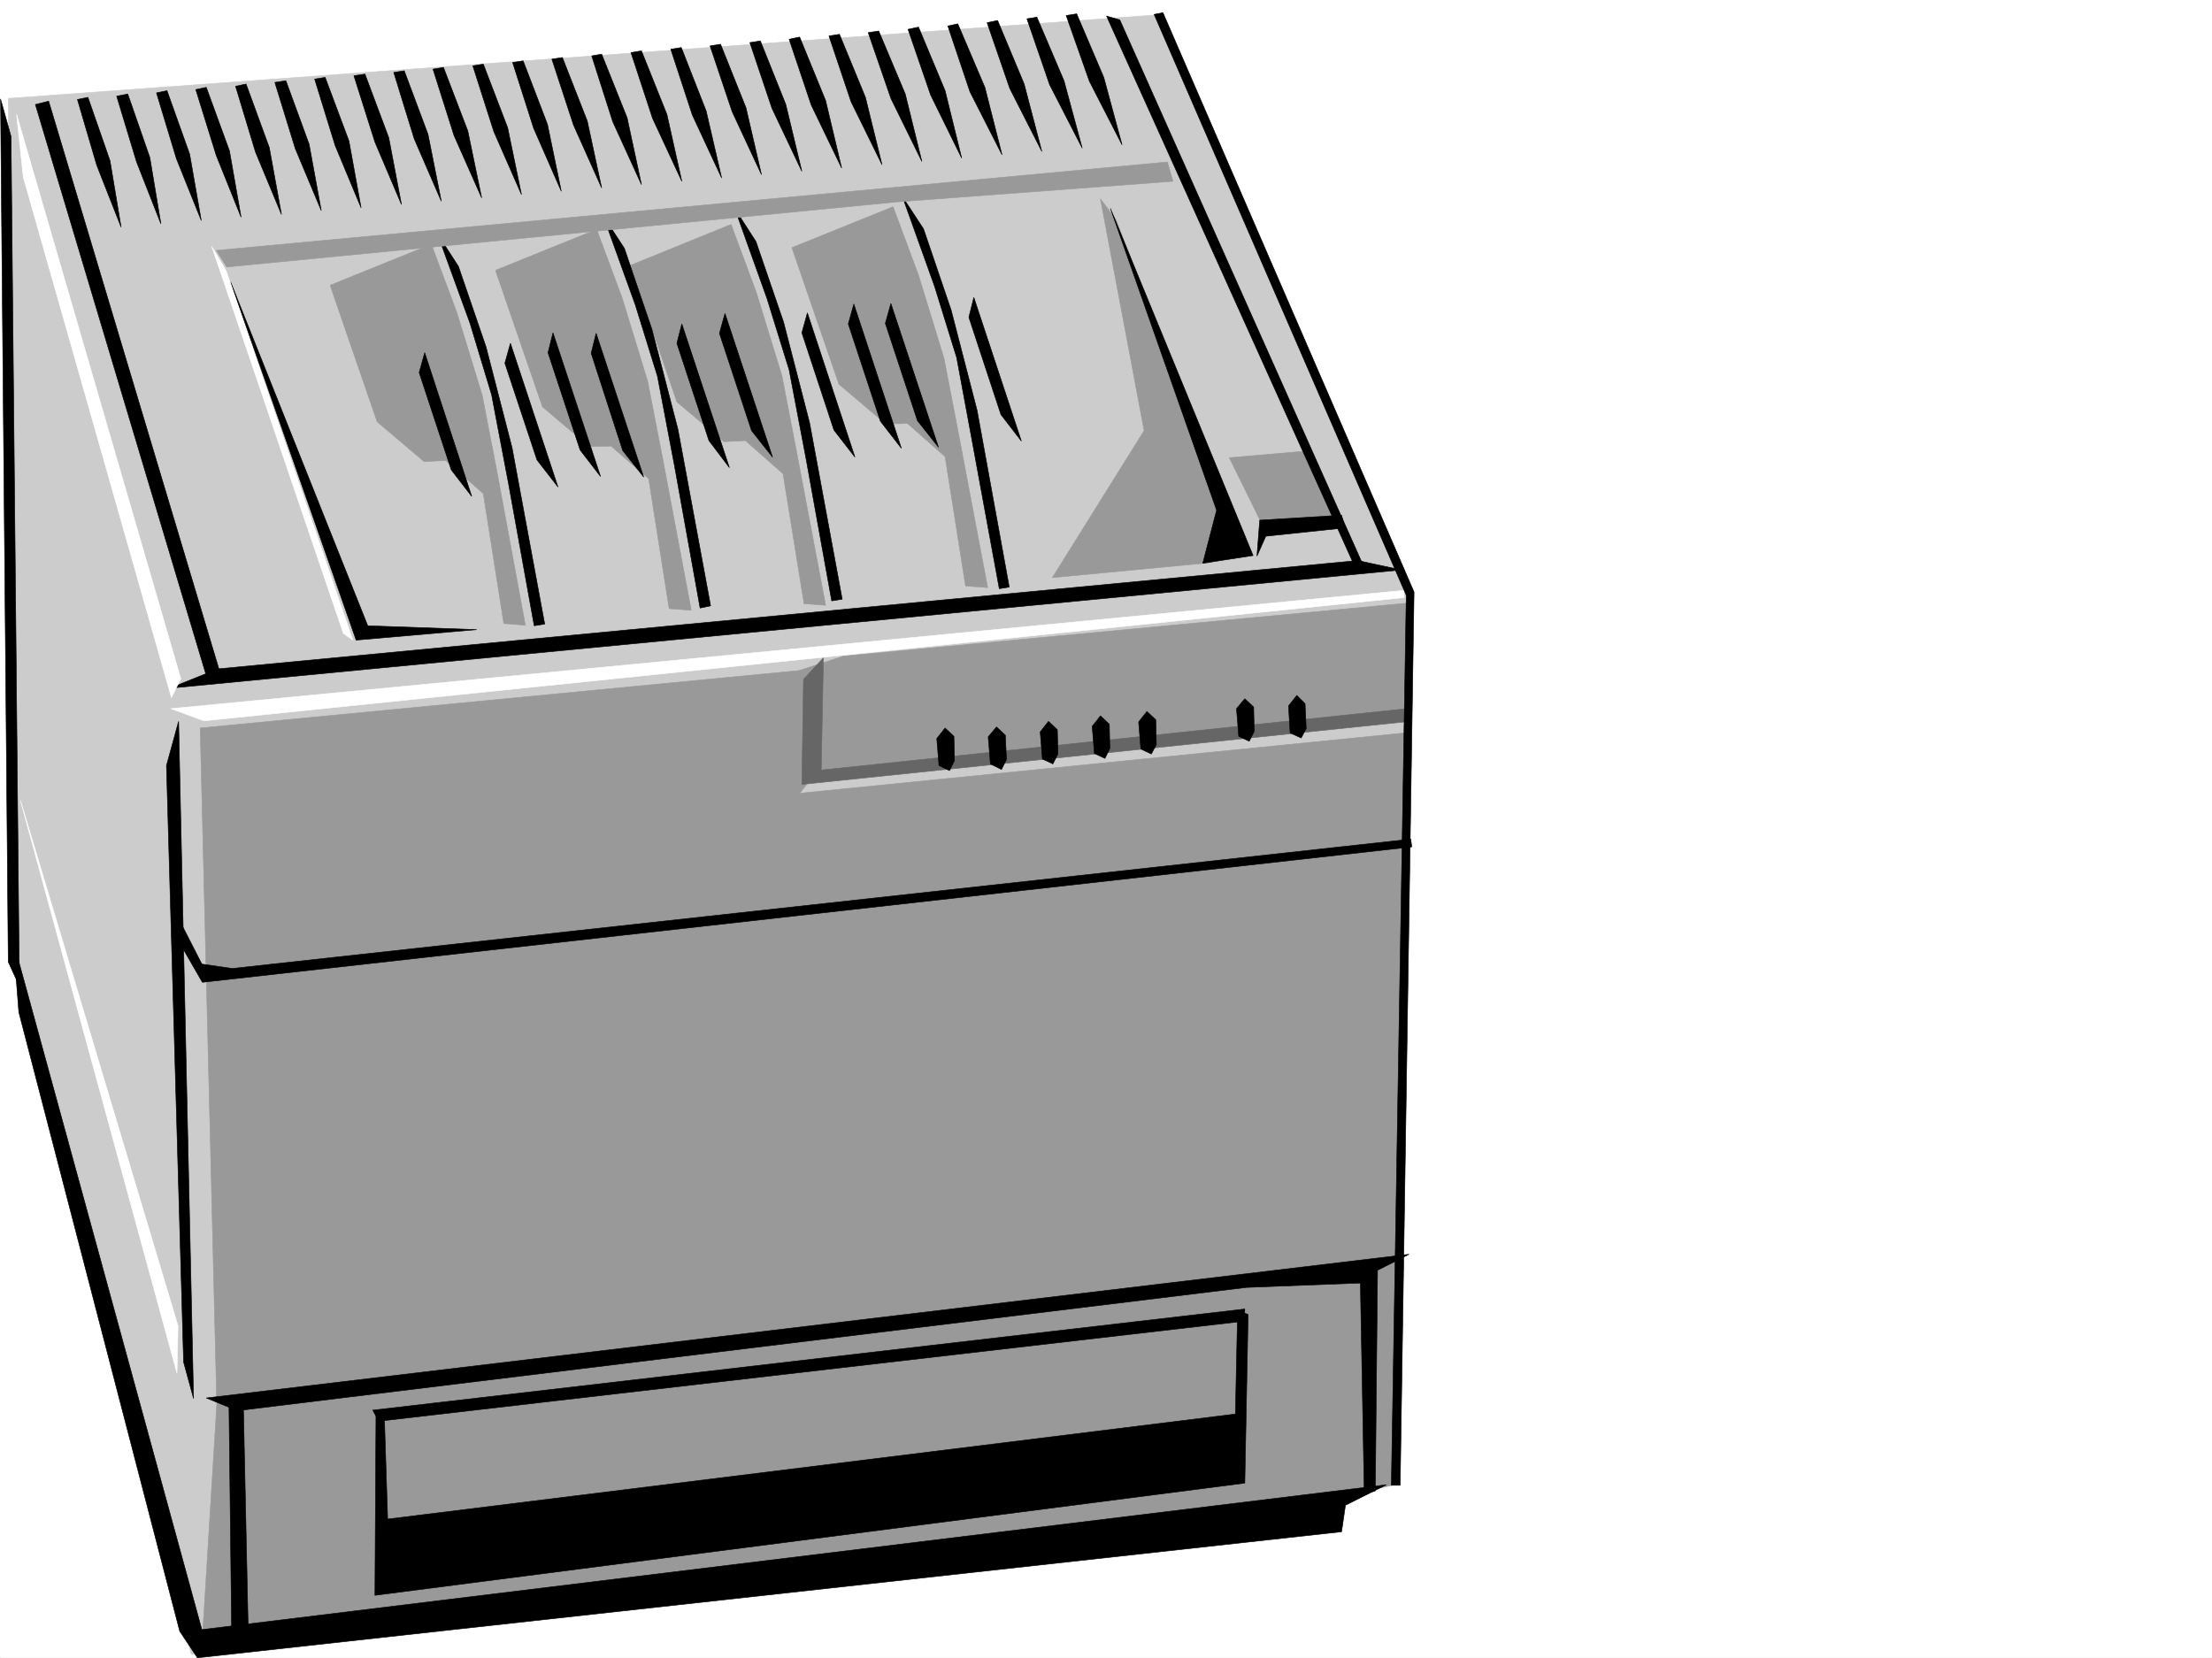 <svg xmlns="http://www.w3.org/2000/svg" width="2997.016" height="2246.666"><rect width="100%" height="100%" fill="#333333" stroke="none"/><defs><clipPath id="a"><path d="M0 0h2997v2244.137H0Zm0 0"/></clipPath></defs><path fill="#fff" d="M0 2246.297h2997.016V0H0Zm0 0"/><g clip-path="url(#a)" transform="translate(0 2.16)"><path fill="#fff" fill-rule="evenodd" stroke="#fff" stroke-linecap="square" stroke-linejoin="bevel" stroke-miterlimit="10" stroke-width=".743" d="M.742 2244.137h2995.531V-2.16H.743Zm0 0"/></g><path fill="#ccc" fill-rule="evenodd" stroke="#ccc" stroke-linecap="square" stroke-linejoin="bevel" stroke-miterlimit="10" stroke-width=".743" d="M11.223 133.332 1566.699 20.215l345.406 784.23-46.449 1187.934-1606.422 249.418-234.523-902.543Zm0 0"/><path fill="#999" fill-rule="evenodd" stroke="#999" stroke-linecap="square" stroke-linejoin="bevel" stroke-miterlimit="10" stroke-width=".743" d="m271.238 986.453 811.442-77.887 59.941-19.472 772.457-72.688-3.715 152.805-812.965 86.879-14.976 18.73 826.418-82.383-8.992 707.082-14.977 313.075-251.766 56.187-1360.64 163.281 20.254-328.831zM1491 269.633l20.996 27.722 166.332 438.938-39.726 26.195-212.782 20.215 124.38-199.215zm-906.574 61.426 34.449 92.12 34.484 112.376 20.215 104.863 38.203 206.723-29.207-2.27-27.722-175.988-50.95-44.965-29.207 1.527-63.695-53.96-63.691-184.981zm625.601-50.946 34.489 92.903 34.445 112.332 20.254 104.867 38.945 205.98-29.953-2.23-27.723-175.285-50.945-44.926-29.246.742-63.656-53.918-63.696-185.023zM990.52 304.082l34.449 92.902 34.484 112.332 20.215 104.868 38.984 205.976-29.25-2.226-28.464-176.028-50.946-44.926-29.207 1.485-63.695-53.918-62.95-185.024zm-182.09 6.762 34.488 92.863 34.445 112.375 20.254 104.082 38.946 206.762-29.95-2.266-27.722-176.031-50.95-44.184-29.246.746L735 551.27l-63.652-185.02Zm0 0"/><path fill="#666" fill-rule="evenodd" stroke="#666" stroke-linecap="square" stroke-linejoin="bevel" stroke-miterlimit="10" stroke-width=".743" d="m1115.64 891.324-26.98 29.207-2.226 142.325 823.406-85.395 3.012-17.984-800.223 83.906zm0 0"/><path fill-rule="evenodd" stroke="#000" stroke-linecap="square" stroke-linejoin="bevel" stroke-miterlimit="10" stroke-width=".743" d="m17.984 1275.559 255.48 932.535 1604.9-196.242-55.442 27.722-5.242 35.934-1550.196 170.789-23.968-35.973-218.024-838.89zm0 0"/><path fill-rule="evenodd" stroke="#000" stroke-linecap="square" stroke-linejoin="bevel" stroke-miterlimit="10" stroke-width=".743" d="m279.488 1894.238 1629.61-194.719-42.7 21.704-3.007 298.879-14.977 3.714-5.238-285.351-154.367 5.98L321.44 1911.48zm0 0"/><path fill-rule="evenodd" stroke="#000" stroke-linecap="square" stroke-linejoin="bevel" stroke-miterlimit="10" stroke-width=".743" d="m509.473 1910.738-1.485 250.906 1178.59-152.062 4.496-228.422-14.23-5.98-3.012 140.797L525.23 2058.3l-4.496-139.313zm0 0"/><path fill-rule="evenodd" stroke="#000" stroke-linecap="square" stroke-linejoin="bevel" stroke-miterlimit="10" stroke-width=".743" d="m505.016 1910.738 1181.562-137.082-.742 16.5-1172.61 135.559zm-265.254-670.367 33.703 65.922 41.21 5.98 1596.688-175.285 1.489 10.52-1638.645 183.496-36.676-63.656zm70.418 658.363 3.754 316.829 22.484-.743-6.766-314.558zm0 0"/><path fill-rule="evenodd" stroke="#000" stroke-linecap="square" stroke-linejoin="bevel" stroke-miterlimit="10" stroke-width=".743" d="m241.988 977.46 20.254 917.56-13.488-49.461-23.227-808.157zM119.137 131.844l-14.23 2.972 26.195 89.149 33 83.87-15.012-89.89zm53.957-4.496-15.012 2.972 26.977 89.149 32.964 83.87-14.976-89.855zm53.179-4.496-14.234 2.972 26.98 89.149 33.704 83.867-15.72-89.852zm53.215-4.497-14.234 2.973 27.723 89.149 33.703 83.867-15.758-89.852zm53.918-4.495-14.234 2.972 26.98 89.148 35.23 84.649-16.5-90.633zm53.957-4.497-14.976 2.227 27.722 89.894 35.192 83.907L418.84 195.5Zm53.215-4.496-14.27 2.227 27.72 89.89 35.23 84.653-16.461-90.633zm53.918-4.496-14.973 2.227 28.465 89.89 35.973 84.653-17.246-90.633zm53.214-4.496-14.23 2.227 27.723 89.89 36.715 84.653-17.988-90.633zm53.18-4.5-14.234 2.27 28.465 89.851 37.496 84.652-18.765-90.632zm53.958-4.496-14.235 2.27 28.465 89.109 37.457 85.394-18.726-90.632zm53.957-4.496-14.23 2.27 28.464 89.109 37.457 85.394-18.73-90.636zm53.175-4.496-14.23 2.27 29.246 89.109 38.2 85.394-19.473-90.637zm53.215-4.497-13.488 2.27 28.465 89.106 38.941 85.394-19.468-90.633zm53.918-4.495-14.23 2.27 29.246 89.105 39.687 85.394-20.214-90.633zm53.961-4.497-14.234 2.266 29.207 89.148 39.726 85.356-20.957-90.633zm53.216-4.457-14.235 2.227 29.953 89.148 39.722 85.356-20.996-90.633zm53.917-4.496-14.234 2.227 29.992 89.148 40.469 85.356-21.743-90.594zm53.215-5.281-14.23 3.012 29.949 89.148 41.21 85.395-21.699-91.414zm53.957-3.714-14.23 2.23 29.949 89.148 41.953 85.395-22.48-91.38zm53.176-4.497-14.23 2.23 30.73 89.149 41.957 85.395-22.485-91.38zm53.961-5.238-14.235 2.973 30.696 89.148 41.992 85.394-22.485-91.378zm53.175-4.496-13.453 2.972 29.953 89.149 43.438 85.394-23.223-91.379zm53.957-4.496-14.234 2.972 30.734 89.145 43.442 85.394-23.969-91.375zm53.215-4.496-13.488 2.226 30.691 89.149 44.223 86.136-24.71-91.375zm53.918-4.497-14.23 2.227 31.472 89.148 44.223 86.137-24.75-91.375zM47.937 141.582l233.778 781.219 17.988-6.024L65.922 137.086Zm0 0"/><path fill-rule="evenodd" stroke="#000" stroke-linecap="square" stroke-linejoin="bevel" stroke-miterlimit="10" stroke-width=".743" d="m230.023 932.535 65.18-26.234L1839.422 759.52l59.195 12.707zm345.411-454.656-7.508 26.941 43.48 131.844 27.723 35.934zm116.128-12.746-7.507 26.98 43.48 131.063L756 659.89zm116.125-13.488-6.722 26.98L843.66 610.43l28.465 35.972zm116.129-12.707-6.726 26.195 43.44 131.847 27.723 36.676zm170.086-15.016-7.468 26.98 43.437 131.844 28.465 36.676zm62.949-11.965-7.507 26.98 43.48 131.805 28.465 36.715zm50.204-.742-7.504 26.941L1243.027 570l28.465 35.934zm112.375-8.25-6.727 26.98 43.441 131.805 27.723 35.973zm-570.196 47.937-6.726 26.977 43.441 131.809 27.723 35.972zm233.036-26.199-7.508 26.942 43.48 131.843 28.465 35.934zM592.68 316.828l44.18 121.328 29.21 96.653 23.223 122.07 34.488 191.004 14.23-2.227-44.222-238.941-35.187-136.34-37.457-109.363zm224.746-23.968 43.476 120.585 29.953 96.614 23.223 122.109 34.488 191.746 14.23-3.008-44.218-238.941-35.191-135.559-37.496-110.105Zm178.332-9.735 43.441 121.324 29.992 96.656 23.223 122.07 34.45 191.005 14.23-2.27-44.184-238.898-35.226-136.344-37.461-109.363zm227.015-16.461 43.48 121.324 29.95 96.617 22.484 121.329 35.227 191.746 13.492-2.23-43.48-238.938-35.23-136.305-37.458-110.105zM312.45 382.008l170.08 485.347 163.324-14.23-147.605-5.242Zm1192.038-99.629 193.313 470.375-68.192 10.476 18.73-71.902zm-224.004 704.074-11.257 14.235 3.007 36.714 14.235 6.723 6.726-13.488-.746-32.961zm69.676-1.484-11.258 13.449 3.008 36.715 14.977 7.508 6.765-13.489-1.527-32.96zm70.422-7.509-11.223 14.235 2.973 36.715 14.23 6.723 6.766-13.488-.742-32.961zm70.418-7.507-11.223 14.235 3.012 36.714 14.234 6.723 6.723-13.45-.742-32.96zm62.953-5.98-11.223 14.23 2.973 36.715 14.23 6.727 6.766-12.707-.746-33.708zm203.043-21.703-11.219 14.234 2.227 36.676 14.977 6.765 6.765-12.75-1.527-33.703zm-70.418 4.496-11.262 13.453 3.012 37.457 14.234 6.765 6.762-13.492-.781-32.96zm0 0"/><path fill="#999" fill-rule="evenodd" stroke="#999" stroke-linecap="square" stroke-linejoin="bevel" stroke-miterlimit="10" stroke-width=".743" d="m292.977 339.309 1288.695-119.84 7.508 26.195-371.645 27.723-910.328 88.406zm1372.605 280.855 104.164-8.953 43.438 92.863-104.121 4.496zm0 0"/><path fill-rule="evenodd" stroke="#000" stroke-linecap="square" stroke-linejoin="bevel" stroke-miterlimit="10" stroke-width=".743" d="m1703.04 753.496 3.753-48.68 110.887-6.726 4.496 17.207-107.133 11.258zm0 0"/><path fill-rule="evenodd" stroke="#000" stroke-linecap="square" stroke-linejoin="bevel" stroke-miterlimit="10" stroke-width=".743" d="m1499.25 21.738 339.426 752.754 12.75 1.488-334.188-749zm0 0"/><path fill="#fff" fill-rule="evenodd" stroke="#fff" stroke-linecap="square" stroke-linejoin="bevel" stroke-miterlimit="10" stroke-width=".743" d="M22.484 155.031 245 919.79l-12.746 25.453L31.477 239.684Zm5.239 929.524 212.039 775.98 1.484-63.656zm259.23-750.485 19.473 32.961 171.61 500.324-12.747-8.992zm-55.441 626.149 44.965 16.5L1902.37 809.684v-9.739zm0 0"/><path fill-rule="evenodd" stroke="#000" stroke-linecap="square" stroke-linejoin="bevel" stroke-miterlimit="10" stroke-width=".743" d="m1563.688 19.473 341.656 787.199-20.215 1205.922h11.965l18.765-1210.418-340.168-784.934ZM.742 134.074l10.48 1169.207 15.012 32.961L14.977 185.02Zm0 0"/></svg>

